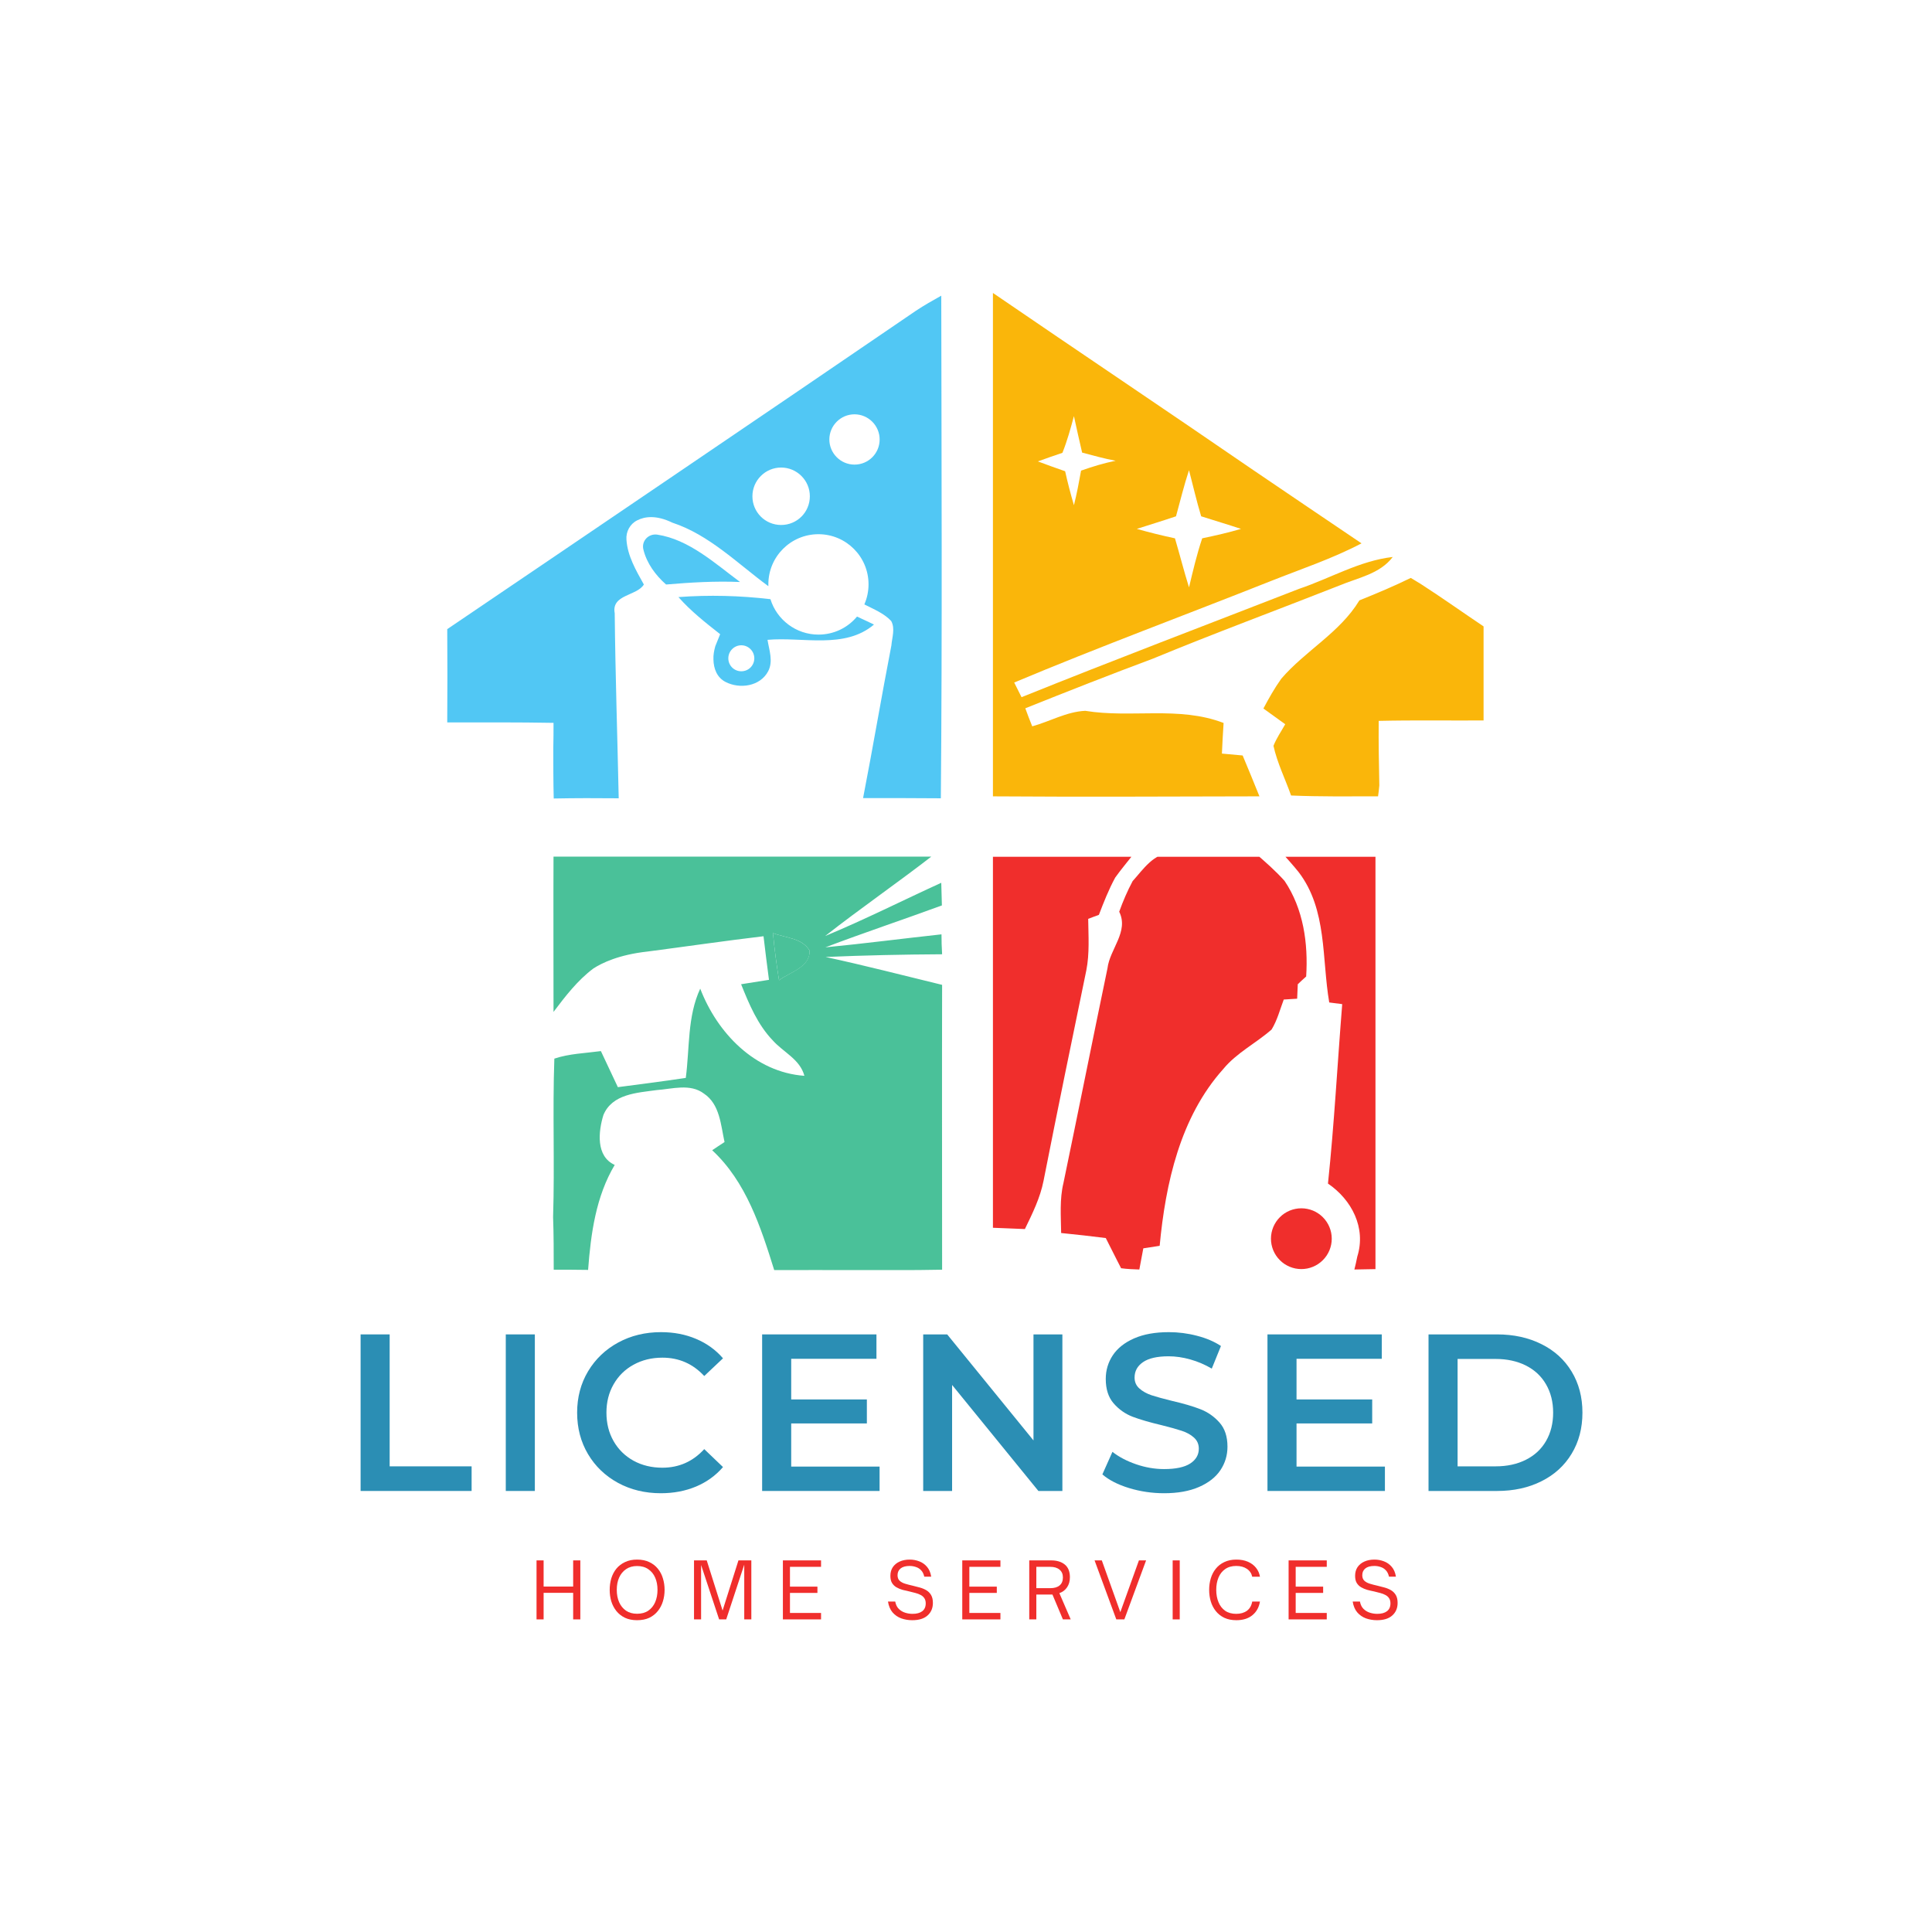 <svg xmlns="http://www.w3.org/2000/svg" xmlns:xlink="http://www.w3.org/1999/xlink" width="500" zoomAndPan="magnify" viewBox="0 0 375 375" height="500" preserveAspectRatio="xMidYMid meet" version="1.0"><defs><g/><clipPath id="39eb31cfd2"><path d="M 86.746 57.105 L 182.746 57.105 L 182.746 155 L 86.746 155 Z M 86.746 57.105 " clip-rule="nonzero"/></clipPath><clipPath id="f50de127f4"><path d="M 192.727 56.766 L 271 56.766 L 271 155 L 192.727 155 Z M 192.727 56.766 " clip-rule="nonzero"/></clipPath><clipPath id="7393d9c71a"><path d="M 245 112 L 287.961 112 L 287.961 155 L 245 155 Z M 245 112 " clip-rule="nonzero"/></clipPath><clipPath id="abe15da5f5"><path d="M 107.238 166.273 L 182.988 166.273 L 182.988 246.523 L 107.238 246.523 Z M 107.238 166.273 " clip-rule="nonzero"/></clipPath><clipPath id="86da799a00"><path d="M 192.727 166.297 L 221 166.297 L 221 239 L 192.727 239 Z M 192.727 166.297 " clip-rule="nonzero"/></clipPath><clipPath id="b24f17ce03"><path d="M 205 166.297 L 254 166.297 L 254 246.547 L 205 246.547 Z M 205 166.297 " clip-rule="nonzero"/></clipPath><clipPath id="a7e1c1fc08"><path d="M 248 166.297 L 266.977 166.297 L 266.977 246.547 L 248 246.547 Z M 248 166.297 " clip-rule="nonzero"/></clipPath><clipPath id="207620717e"><path d="M 246 234 L 259 234 L 259 246.547 L 246 246.547 Z M 246 234 " clip-rule="nonzero"/></clipPath><clipPath id="e269bc14f9"><rect x="0" width="247" y="0" height="54"/></clipPath><clipPath id="0099657c16"><rect x="0" width="175" y="0" height="20"/></clipPath></defs><path fill="#51c7f4" d="M 127.574 103.77 C 133.719 104.707 138.762 109.344 143.645 112.965 C 138.844 112.762 134.043 113.047 129.285 113.453 C 127.25 111.66 125.539 109.344 124.891 106.699 C 124.441 105.031 125.867 103.527 127.574 103.77 Z M 127.574 103.77 " fill-opacity="1" fill-rule="nonzero"/><path fill="#51c7f4" d="M 166.344 119.676 C 164.555 121.832 161.871 123.176 158.859 123.176 C 154.508 123.176 150.766 120.285 149.543 116.301 C 143.645 115.609 137.625 115.445 131.684 115.895 C 134.082 118.617 136.934 120.855 139.781 123.094 C 139.781 123.094 138.926 125.211 138.844 125.414 C 138.602 126.266 138.438 127.121 138.477 128.016 C 138.52 129.805 139.168 131.516 140.836 132.371 C 143.605 133.793 147.551 133.223 149.098 130.293 C 150.113 128.344 149.301 126.227 148.973 124.191 C 155.809 123.582 163.945 126.062 169.641 121.223 C 168.828 120.816 167.199 120.082 166.344 119.676 Z M 143.887 130.293 C 142.465 130.293 141.367 129.156 141.367 127.773 C 141.367 126.391 142.504 125.25 143.887 125.25 C 145.273 125.25 146.41 126.391 146.41 127.773 C 146.41 129.156 145.312 130.293 143.887 130.293 Z M 143.887 130.293 " fill-opacity="1" fill-rule="nonzero"/><g clip-path="url(#39eb31cfd2)"><path fill="#51c7f4" d="M 182.699 57.391 C 181.031 58.328 179.363 59.262 177.777 60.32 C 162.48 70.777 147.145 81.191 131.805 91.605 C 116.836 101.777 101.824 111.945 86.809 122.117 C 86.852 128.137 86.852 134.199 86.809 140.223 C 93.688 140.223 100.562 140.18 107.438 140.305 C 107.438 141.93 107.438 143.559 107.395 145.184 C 107.395 148.438 107.395 151.734 107.477 154.988 C 111.668 154.906 115.859 154.906 120.09 154.949 C 119.844 142.988 119.438 130.988 119.316 119.027 C 118.625 115.363 123.629 115.691 124.973 113.453 C 123.426 110.688 121.797 107.879 121.594 104.746 C 121.473 103.199 122.285 101.695 123.668 101.004 C 125.094 100.27 127.332 99.906 130.504 101.449 C 137.664 103.809 143.156 109.383 149.137 113.777 C 149.137 113.656 149.137 113.535 149.137 113.41 C 149.137 108.043 153.488 103.688 158.859 103.688 C 164.23 103.688 168.582 108.043 168.582 113.41 C 168.582 114.793 168.297 116.098 167.77 117.316 C 169.602 118.254 171.555 119.027 172.977 120.531 C 173.789 121.996 173.141 123.746 173.016 125.289 C 171.105 135.137 169.438 145.062 167.523 154.906 C 172.527 154.906 177.574 154.906 182.617 154.949 C 182.902 122.441 182.742 89.898 182.699 57.391 Z M 151.617 101.898 C 148.527 101.898 146.043 99.418 146.043 96.324 C 146.043 93.273 148.527 90.75 151.617 90.75 C 154.668 90.75 157.191 93.234 157.191 96.324 C 157.191 99.418 154.711 101.898 151.617 101.898 Z M 165.855 90.18 C 163.172 90.18 160.977 87.984 160.977 85.301 C 160.977 82.613 163.172 80.418 165.855 80.418 C 168.543 80.418 170.738 82.613 170.738 85.301 C 170.738 87.984 168.582 90.18 165.855 90.18 Z M 165.855 90.18 " fill-opacity="1" fill-rule="nonzero"/></g><g clip-path="url(#f50de127f4)"><path fill="#fab60a" d="M 192.219 63.602 C 192.219 61.324 192.383 59.047 192.586 56.766 C 209.469 68.32 226.473 79.711 243.355 91.309 C 250.312 96.027 257.27 100.746 264.27 105.465 C 258.613 108.434 252.594 110.43 246.652 112.789 C 230.055 119.379 213.332 125.562 196.855 132.477 C 197.223 133.211 197.914 134.594 198.281 135.324 C 216.141 128.125 234.164 121.289 252.145 114.293 C 258.207 112.258 263.902 108.84 270.328 108.109 C 267.848 111.402 263.578 112.137 259.996 113.641 C 247.914 118.402 235.789 122.875 223.789 127.84 C 215.488 130.934 207.23 134.188 199.012 137.48 C 199.34 138.375 199.988 140.125 200.355 140.98 C 203.773 140.043 207.027 138.133 210.648 137.969 C 219.559 139.434 228.832 136.992 237.5 140.328 C 237.375 142.324 237.254 144.277 237.172 146.27 C 238.516 146.391 239.859 146.512 241.199 146.637 C 242.301 149.281 243.398 151.926 244.457 154.57 C 227.082 154.609 209.672 154.691 192.301 154.57 C 192.18 124.18 192.18 93.871 192.219 63.602 Z M 208.449 80.77 C 207.801 83.172 207.148 85.57 206.215 87.891 C 204.625 88.418 203.039 88.988 201.453 89.559 C 203.203 90.207 204.953 90.859 206.742 91.469 C 207.23 93.668 207.801 95.863 208.449 98.059 C 209.02 95.824 209.426 93.586 209.836 91.348 C 212.031 90.574 214.27 89.883 216.547 89.434 C 214.352 89.027 212.195 88.418 210.039 87.848 C 209.469 85.488 208.98 83.129 208.449 80.77 Z M 228.262 100.215 C 225.742 101.07 223.18 101.844 220.656 102.656 C 223.098 103.348 225.578 103.961 228.059 104.488 C 228.996 107.66 229.809 110.875 230.785 114.008 C 231.559 110.793 232.293 107.621 233.348 104.488 C 235.871 103.961 238.395 103.391 240.875 102.656 C 238.312 101.805 235.707 101.031 233.145 100.215 C 232.25 97.246 231.559 94.234 230.785 91.266 C 229.809 94.234 229.078 97.246 228.262 100.215 Z M 228.262 100.215 " fill-opacity="1" fill-rule="nonzero"/></g><g clip-path="url(#7393d9c71a)"><path fill="#fab60a" d="M 263.859 116.531 C 267.195 115.188 270.574 113.766 273.828 112.176 C 274.277 112.461 275.211 112.992 275.66 113.277 C 279.891 116 284 118.93 288.188 121.738 C 288.188 127.758 288.188 133.82 288.188 139.84 C 281.312 139.883 274.48 139.762 267.605 139.922 C 267.562 144.113 267.645 148.262 267.727 152.453 C 267.684 152.98 267.562 154.039 267.48 154.57 C 261.867 154.57 256.211 154.648 250.598 154.406 C 249.461 151.191 247.914 148.102 247.18 144.766 C 247.75 143.301 248.688 141.957 249.461 140.574 C 248.035 139.559 246.652 138.539 245.227 137.523 C 246.285 135.527 247.383 133.578 248.688 131.746 C 253.363 126.293 260.078 122.797 263.859 116.531 Z M 263.859 116.531 " fill-opacity="1" fill-rule="nonzero"/></g><path fill="#4ac199" d="M 150.031 181.113 C 152.434 182.047 155.727 182.047 157.152 184.531 C 157.234 187.785 153.328 188.68 151.211 190.266 C 150.723 187.215 150.316 184.164 150.031 181.113 Z M 150.031 181.113 " fill-opacity="1" fill-rule="nonzero"/><g clip-path="url(#abe15da5f5)"><path fill="#4ac199" d="M 182.742 181.355 C 175.215 182.172 167.73 183.148 160.203 183.879 C 167.688 181.031 175.297 178.508 182.82 175.742 C 182.781 174.277 182.742 172.812 182.699 171.348 C 175.215 174.766 167.809 178.508 160.16 181.684 C 167.16 176.191 174.523 171.145 181.562 165.652 C 156.867 165.613 132.133 165.652 107.438 165.652 C 107.395 175.906 107.438 186.156 107.438 196.41 C 109.715 193.398 112.113 190.266 115.168 187.988 C 116.793 186.93 120.09 185.305 125.703 184.691 C 133.188 183.715 140.676 182.617 148.199 181.723 C 148.527 184.57 148.891 187.379 149.258 190.184 C 147.469 190.469 145.637 190.754 143.848 191.039 C 145.395 194.902 147.062 198.891 149.992 201.941 C 152.066 204.262 155.281 205.605 156.133 208.816 C 146.492 208.125 139.211 200.477 135.914 191.895 C 133.391 197.305 133.879 203.449 133.109 209.223 C 128.715 209.875 124.32 210.445 119.926 211.016 C 118.828 208.695 117.73 206.336 116.633 204.016 C 113.621 204.426 110.488 204.504 107.598 205.48 C 107.234 215.734 107.68 225.984 107.355 236.238 C 107.477 239.656 107.477 243.031 107.477 246.449 C 109.715 246.449 111.91 246.449 114.148 246.488 C 114.68 239.453 115.656 232.25 119.316 226.109 C 115.613 224.441 116.145 219.598 117.121 216.426 C 118.828 212.316 123.668 212.113 127.453 211.586 C 130.465 211.379 133.961 210.242 136.648 212.277 C 139.738 214.352 139.902 218.379 140.633 221.672 C 139.82 222.203 139.008 222.73 138.234 223.262 C 144.824 229.363 147.672 238.191 150.277 246.531 C 161.137 246.449 172 246.652 182.863 246.449 C 182.863 228.02 182.82 209.59 182.863 191.16 C 175.336 189.332 167.809 187.379 160.242 185.75 C 167.77 185.426 175.336 185.262 182.863 185.223 C 182.781 183.918 182.742 182.617 182.742 181.355 Z M 151.211 190.266 C 150.723 187.215 150.316 184.164 150.031 181.113 C 152.434 182.047 155.727 182.047 157.152 184.531 C 157.191 187.785 153.285 188.68 151.211 190.266 Z M 151.211 190.266 " fill-opacity="1" fill-rule="nonzero"/></g><g clip-path="url(#86da799a00)"><path fill="#f02e2c" d="M 191.973 165.734 C 201.332 165.531 210.73 165.531 220.086 165.695 C 218.867 167.238 217.605 168.746 216.465 170.332 C 215.203 172.652 214.227 175.133 213.293 177.574 C 212.762 177.777 211.707 178.145 211.219 178.348 C 211.258 181.684 211.504 185.059 210.852 188.355 C 208.043 201.941 205.238 215.57 202.551 229.199 C 201.902 232.496 200.395 235.547 198.93 238.559 C 196.57 238.477 194.172 238.352 191.812 238.273 C 192.301 214.066 191.934 189.898 191.973 165.734 Z M 191.973 165.734 " fill-opacity="1" fill-rule="nonzero"/></g><g clip-path="url(#b24f17ce03)"><path fill="#f02e2c" d="M 219.844 171.023 C 221.875 168.785 223.949 165.531 227.367 165.613 C 232.777 165.449 238.191 165.695 243.602 165.57 C 245.594 167.281 247.586 169.031 249.336 170.984 C 253 176.434 253.934 183.105 253.527 189.535 C 253.121 189.898 252.309 190.633 251.898 191.039 C 251.859 191.73 251.82 193.113 251.777 193.848 C 251.129 193.887 249.824 193.969 249.176 194.008 C 248.441 195.961 247.914 198.035 246.816 199.828 C 243.762 202.512 240.02 204.344 237.418 207.516 C 229.078 216.832 226.23 229.688 225.09 241.812 C 224.031 241.973 222.977 242.137 221.918 242.301 C 221.672 243.684 221.387 245.027 221.145 246.41 C 219.965 246.367 218.785 246.328 217.605 246.164 C 217.402 245.797 217.035 245.027 216.832 244.66 C 216.098 243.195 215.367 241.73 214.633 240.305 C 211.746 239.941 208.859 239.613 205.969 239.328 C 205.93 236.074 205.645 232.781 206.418 229.605 C 209.305 215.734 212.07 201.82 214.961 187.949 C 215.406 184.203 219.152 180.828 217.238 176.965 C 217.969 174.93 218.824 172.934 219.844 171.023 Z M 219.844 171.023 " fill-opacity="1" fill-rule="nonzero"/></g><g clip-path="url(#a7e1c1fc08)"><path fill="#f02e2c" d="M 248.973 165.695 C 255.074 165.734 261.258 165.164 267.32 166.02 C 267.523 192.789 267.32 219.559 267.398 246.328 C 265.895 246.367 264.391 246.367 262.883 246.41 C 263.047 245.797 263.332 244.539 263.453 243.887 C 265.203 238.312 262.355 232.859 257.758 229.73 C 258.98 218.133 259.59 206.5 260.523 194.902 C 259.875 194.824 258.613 194.66 258.004 194.578 C 256.539 186.074 257.637 176.555 252.062 169.273 C 251.086 168.055 250.027 166.875 248.973 165.695 Z M 248.973 165.695 " fill-opacity="1" fill-rule="nonzero"/></g><g clip-path="url(#207620717e)"><path fill="#f02e2c" d="M 258.492 240.43 C 258.492 240.816 258.453 241.199 258.379 241.578 C 258.301 241.961 258.191 242.328 258.043 242.688 C 257.895 243.043 257.711 243.383 257.496 243.707 C 257.281 244.027 257.035 244.324 256.762 244.598 C 256.488 244.875 256.191 245.117 255.867 245.332 C 255.547 245.547 255.207 245.73 254.848 245.879 C 254.492 246.027 254.121 246.137 253.742 246.215 C 253.363 246.289 252.98 246.328 252.59 246.328 C 252.203 246.328 251.82 246.289 251.441 246.215 C 251.062 246.137 250.691 246.027 250.336 245.879 C 249.977 245.73 249.637 245.547 249.312 245.332 C 248.992 245.117 248.695 244.875 248.422 244.598 C 248.148 244.324 247.902 244.027 247.688 243.707 C 247.473 243.383 247.289 243.043 247.141 242.688 C 246.992 242.328 246.883 241.961 246.805 241.578 C 246.73 241.199 246.691 240.816 246.691 240.43 C 246.691 240.039 246.73 239.656 246.805 239.277 C 246.883 238.898 246.992 238.527 247.141 238.172 C 247.289 237.812 247.473 237.473 247.688 237.152 C 247.902 236.828 248.148 236.531 248.422 236.258 C 248.695 235.984 248.992 235.738 249.312 235.523 C 249.637 235.309 249.977 235.125 250.336 234.977 C 250.691 234.832 251.062 234.719 251.441 234.645 C 251.82 234.566 252.203 234.531 252.59 234.531 C 252.98 234.531 253.363 234.566 253.742 234.645 C 254.121 234.719 254.492 234.832 254.848 234.977 C 255.207 235.125 255.547 235.309 255.867 235.523 C 256.191 235.738 256.488 235.984 256.762 236.258 C 257.035 236.531 257.281 236.828 257.496 237.152 C 257.711 237.473 257.895 237.812 258.043 238.172 C 258.191 238.527 258.301 238.898 258.379 239.277 C 258.453 239.656 258.492 240.039 258.492 240.43 Z M 258.492 240.43 " fill-opacity="1" fill-rule="nonzero"/></g><g transform="matrix(1, 0, 0, 1, 65, 247)"><g clip-path="url(#e269bc14f9)"><g fill="#2b8eb4" fill-opacity="1"><g transform="translate(0.914, 42.397)"><g><path d="M 4.078 -30.391 L 9.719 -30.391 L 9.719 -4.781 L 25.625 -4.781 L 25.625 0 L 4.078 0 Z M 4.078 -30.391 "/></g></g></g><g fill="#2b8eb4" fill-opacity="1"><g transform="translate(29.094, 42.397)"><g><path d="M 4.078 -30.391 L 9.719 -30.391 L 9.719 0 L 4.078 0 Z M 4.078 -30.391 "/></g></g></g><g fill="#2b8eb4" fill-opacity="1"><g transform="translate(45.115, 42.397)"><g><path d="M 18.156 0.438 C 15.082 0.438 12.305 -0.234 9.828 -1.578 C 7.359 -2.93 5.422 -4.789 4.016 -7.156 C 2.609 -9.531 1.906 -12.211 1.906 -15.203 C 1.906 -18.18 2.613 -20.859 4.031 -23.234 C 5.457 -25.609 7.406 -27.469 9.875 -28.812 C 12.352 -30.156 15.125 -30.828 18.188 -30.828 C 20.676 -30.828 22.945 -30.391 25 -29.516 C 27.062 -28.648 28.801 -27.395 30.219 -25.75 L 26.578 -22.312 C 24.379 -24.688 21.672 -25.875 18.453 -25.875 C 16.367 -25.875 14.5 -25.414 12.844 -24.5 C 11.195 -23.594 9.91 -22.328 8.984 -20.703 C 8.055 -19.086 7.594 -17.254 7.594 -15.203 C 7.594 -13.141 8.055 -11.297 8.984 -9.672 C 9.91 -8.055 11.195 -6.789 12.844 -5.875 C 14.5 -4.969 16.367 -4.516 18.453 -4.516 C 21.672 -4.516 24.379 -5.719 26.578 -8.125 L 30.219 -4.641 C 28.801 -2.992 27.055 -1.734 24.984 -0.859 C 22.922 0.004 20.645 0.438 18.156 0.438 Z M 18.156 0.438 "/></g></g></g><g fill="#2b8eb4" fill-opacity="1"><g transform="translate(78.852, 42.397)"><g><path d="M 26.875 -4.734 L 26.875 0 L 4.078 0 L 4.078 -30.391 L 26.266 -30.391 L 26.266 -25.656 L 9.719 -25.656 L 9.719 -17.766 L 24.406 -17.766 L 24.406 -13.109 L 9.719 -13.109 L 9.719 -4.734 Z M 26.875 -4.734 "/></g></g></g><g fill="#2b8eb4" fill-opacity="1"><g transform="translate(110.114, 42.397)"><g><path d="M 31.094 -30.391 L 31.094 0 L 26.438 0 L 9.688 -20.578 L 9.688 0 L 4.078 0 L 4.078 -30.391 L 8.734 -30.391 L 25.484 -9.812 L 25.484 -30.391 Z M 31.094 -30.391 "/></g></g></g><g fill="#2b8eb4" fill-opacity="1"><g transform="translate(147.455, 42.397)"><g><path d="M 13.5 0.438 C 11.156 0.438 8.891 0.102 6.703 -0.562 C 4.523 -1.227 2.797 -2.113 1.516 -3.219 L 3.469 -7.594 C 4.719 -6.613 6.242 -5.812 8.047 -5.188 C 9.859 -4.562 11.676 -4.25 13.5 -4.25 C 15.758 -4.25 17.445 -4.609 18.562 -5.328 C 19.676 -6.055 20.234 -7.016 20.234 -8.203 C 20.234 -9.078 19.922 -9.797 19.297 -10.359 C 18.68 -10.922 17.895 -11.359 16.938 -11.672 C 15.977 -11.992 14.676 -12.359 13.031 -12.766 C 10.707 -13.316 8.828 -13.863 7.391 -14.406 C 5.961 -14.957 4.734 -15.82 3.703 -17 C 2.68 -18.176 2.172 -19.758 2.172 -21.75 C 2.172 -23.426 2.625 -24.953 3.531 -26.328 C 4.445 -27.703 5.82 -28.797 7.656 -29.609 C 9.5 -30.422 11.754 -30.828 14.422 -30.828 C 16.266 -30.828 18.082 -30.594 19.875 -30.125 C 21.676 -29.664 23.227 -29.004 24.531 -28.141 L 22.75 -23.75 C 21.414 -24.531 20.023 -25.125 18.578 -25.531 C 17.129 -25.938 15.727 -26.141 14.375 -26.141 C 12.145 -26.141 10.484 -25.758 9.391 -25 C 8.305 -24.25 7.766 -23.254 7.766 -22.016 C 7.766 -21.148 8.078 -20.441 8.703 -19.891 C 9.328 -19.336 10.113 -18.898 11.062 -18.578 C 12.02 -18.266 13.328 -17.906 14.984 -17.5 C 17.242 -16.977 19.094 -16.438 20.531 -15.875 C 21.977 -15.312 23.219 -14.445 24.25 -13.281 C 25.281 -12.125 25.797 -10.562 25.797 -8.594 C 25.797 -6.914 25.336 -5.395 24.422 -4.031 C 23.516 -2.676 22.133 -1.594 20.281 -0.781 C 18.426 0.031 16.164 0.438 13.5 0.438 Z M 13.5 0.438 "/></g></g></g><g fill="#2b8eb4" fill-opacity="1"><g transform="translate(176.937, 42.397)"><g><path d="M 26.875 -4.734 L 26.875 0 L 4.078 0 L 4.078 -30.391 L 26.266 -30.391 L 26.266 -25.656 L 9.719 -25.656 L 9.719 -17.766 L 24.406 -17.766 L 24.406 -13.109 L 9.719 -13.109 L 9.719 -4.734 Z M 26.875 -4.734 "/></g></g></g><g fill="#2b8eb4" fill-opacity="1"><g transform="translate(208.198, 42.397)"><g><path d="M 4.078 -30.391 L 17.375 -30.391 C 20.613 -30.391 23.488 -29.758 26 -28.5 C 28.52 -27.25 30.473 -25.473 31.859 -23.172 C 33.254 -20.867 33.953 -18.211 33.953 -15.203 C 33.953 -12.191 33.254 -9.535 31.859 -7.234 C 30.473 -4.93 28.52 -3.148 26 -1.891 C 23.488 -0.629 20.613 0 17.375 0 L 4.078 0 Z M 17.109 -4.781 C 19.336 -4.781 21.297 -5.207 22.984 -6.062 C 24.68 -6.914 25.984 -8.129 26.891 -9.703 C 27.805 -11.285 28.266 -13.117 28.266 -15.203 C 28.266 -17.285 27.805 -19.113 26.891 -20.688 C 25.984 -22.27 24.68 -23.488 22.984 -24.344 C 21.297 -25.195 19.336 -25.625 17.109 -25.625 L 9.719 -25.625 L 9.719 -4.781 Z M 17.109 -4.781 "/></g></g></g></g></g><g transform="matrix(1, 0, 0, 1, 102, 299)"><g clip-path="url(#0099657c16)"><g fill="#f02e2c" fill-opacity="1"><g transform="translate(0.953, 15.324)"><g><path d="M 2.562 0 L 1.188 0 L 1.188 -11.453 L 2.562 -11.453 L 2.562 -6.375 L 8.297 -6.375 L 8.297 -11.453 L 9.688 -11.453 L 9.688 0 L 8.297 0 L 8.297 -5.156 L 2.562 -5.156 Z M 2.562 0 "/></g></g></g><g fill="#f02e2c" fill-opacity="1"><g transform="translate(15.591, 15.324)"><g><path d="M 6.062 0.156 C 5.164 0.156 4.383 0 3.719 -0.312 C 3.051 -0.633 2.492 -1.07 2.047 -1.625 C 1.609 -2.176 1.281 -2.801 1.062 -3.5 C 0.852 -4.207 0.75 -4.953 0.75 -5.734 C 0.75 -6.516 0.852 -7.258 1.062 -7.969 C 1.281 -8.676 1.609 -9.301 2.047 -9.844 C 2.492 -10.383 3.051 -10.812 3.719 -11.125 C 4.383 -11.445 5.164 -11.609 6.062 -11.609 C 6.977 -11.609 7.77 -11.445 8.438 -11.125 C 9.102 -10.812 9.656 -10.383 10.094 -9.844 C 10.539 -9.301 10.867 -8.676 11.078 -7.969 C 11.297 -7.258 11.406 -6.516 11.406 -5.734 C 11.406 -4.953 11.297 -4.207 11.078 -3.5 C 10.867 -2.801 10.539 -2.176 10.094 -1.625 C 9.656 -1.07 9.102 -0.633 8.438 -0.312 C 7.77 0 6.977 0.156 6.062 0.156 Z M 6.062 -1.094 C 6.926 -1.094 7.648 -1.289 8.234 -1.688 C 8.828 -2.094 9.273 -2.645 9.578 -3.344 C 9.879 -4.051 10.031 -4.848 10.031 -5.734 C 10.031 -6.629 9.879 -7.422 9.578 -8.109 C 9.273 -8.805 8.828 -9.352 8.234 -9.75 C 7.648 -10.156 6.926 -10.359 6.062 -10.359 C 5.227 -10.359 4.516 -10.156 3.922 -9.75 C 3.336 -9.352 2.891 -8.805 2.578 -8.109 C 2.273 -7.422 2.125 -6.629 2.125 -5.734 C 2.125 -4.848 2.273 -4.051 2.578 -3.344 C 2.891 -2.645 3.336 -2.094 3.922 -1.688 C 4.516 -1.289 5.227 -1.094 6.062 -1.094 Z M 6.062 -1.094 "/></g></g></g><g fill="#f02e2c" fill-opacity="1"><g transform="translate(31.52, 15.324)"><g><path d="M 2.562 0 L 1.188 0 L 1.188 -11.453 L 3.656 -11.453 L 6.734 -1.719 L 9.812 -11.453 L 12.312 -11.453 L 12.312 0 L 10.938 0 L 10.938 -10.625 L 7.438 0 L 6.062 0 L 2.562 -10.562 Z M 2.562 0 "/></g></g></g><g fill="#f02e2c" fill-opacity="1"><g transform="translate(48.771, 15.324)"><g><path d="M 8.594 0 L 1.188 0 L 1.188 -11.453 L 8.594 -11.453 L 8.594 -10.203 L 2.562 -10.203 L 2.562 -6.359 L 7.891 -6.359 L 7.891 -5.141 L 2.562 -5.141 L 2.562 -1.25 L 8.594 -1.25 Z M 8.594 0 "/></g></g></g><g fill="#f02e2c" fill-opacity="1"><g transform="translate(61.772, 15.324)"><g/></g></g><g fill="#f02e2c" fill-opacity="1"><g transform="translate(69.73, 15.324)"><g><path d="M 5.328 0.156 C 4.578 0.156 3.863 0.035 3.188 -0.203 C 2.52 -0.453 1.957 -0.844 1.5 -1.375 C 1.051 -1.914 0.758 -2.613 0.625 -3.469 L 2.031 -3.469 C 2.145 -2.852 2.379 -2.375 2.734 -2.031 C 3.086 -1.688 3.5 -1.441 3.969 -1.297 C 4.445 -1.148 4.922 -1.078 5.391 -1.078 C 6.191 -1.078 6.816 -1.242 7.266 -1.578 C 7.723 -1.922 7.953 -2.43 7.953 -3.109 C 7.953 -3.516 7.863 -3.848 7.688 -4.109 C 7.52 -4.367 7.285 -4.578 6.984 -4.734 C 6.68 -4.898 6.344 -5.031 5.969 -5.125 C 5.594 -5.227 5.203 -5.328 4.797 -5.422 C 4.336 -5.516 3.891 -5.617 3.453 -5.734 C 3.023 -5.859 2.629 -6.023 2.266 -6.234 C 1.91 -6.441 1.625 -6.723 1.406 -7.078 C 1.195 -7.43 1.094 -7.891 1.094 -8.453 C 1.094 -9.109 1.25 -9.672 1.562 -10.141 C 1.883 -10.609 2.32 -10.969 2.875 -11.219 C 3.438 -11.477 4.094 -11.609 4.844 -11.609 C 5.5 -11.609 6.117 -11.492 6.703 -11.266 C 7.285 -11.047 7.785 -10.691 8.203 -10.203 C 8.617 -9.723 8.891 -9.086 9.016 -8.297 L 7.672 -8.297 C 7.555 -8.816 7.352 -9.227 7.062 -9.531 C 6.781 -9.832 6.441 -10.047 6.047 -10.172 C 5.66 -10.305 5.254 -10.375 4.828 -10.375 C 4.055 -10.375 3.473 -10.211 3.078 -9.891 C 2.68 -9.566 2.484 -9.129 2.484 -8.578 C 2.484 -8.117 2.617 -7.758 2.891 -7.5 C 3.16 -7.25 3.52 -7.055 3.969 -6.922 C 4.414 -6.785 4.895 -6.66 5.406 -6.547 C 5.875 -6.441 6.336 -6.32 6.797 -6.188 C 7.266 -6.062 7.691 -5.883 8.078 -5.656 C 8.461 -5.426 8.77 -5.113 9 -4.719 C 9.227 -4.332 9.344 -3.828 9.344 -3.203 C 9.344 -2.191 9 -1.379 8.312 -0.766 C 7.633 -0.148 6.641 0.156 5.328 0.156 Z M 5.328 0.156 "/></g></g></g><g fill="#f02e2c" fill-opacity="1"><g transform="translate(83.588, 15.324)"><g><path d="M 8.594 0 L 1.188 0 L 1.188 -11.453 L 8.594 -11.453 L 8.594 -10.203 L 2.562 -10.203 L 2.562 -6.359 L 7.891 -6.359 L 7.891 -5.141 L 2.562 -5.141 L 2.562 -1.25 L 8.594 -1.25 Z M 8.594 0 "/></g></g></g><g fill="#f02e2c" fill-opacity="1"><g transform="translate(96.59, 15.324)"><g><path d="M 7.031 -5.094 L 9.234 0 L 7.719 0 L 5.688 -4.828 L 2.562 -4.828 L 2.562 0 L 1.188 0 L 1.188 -11.453 L 5.453 -11.453 C 6.555 -11.453 7.438 -11.18 8.094 -10.641 C 8.75 -10.098 9.078 -9.281 9.078 -8.188 C 9.078 -7.414 8.895 -6.766 8.531 -6.234 C 8.176 -5.703 7.676 -5.32 7.031 -5.094 Z M 2.562 -6.062 L 5.266 -6.062 C 6.055 -6.062 6.66 -6.238 7.078 -6.594 C 7.504 -6.945 7.719 -7.461 7.719 -8.141 C 7.719 -8.797 7.5 -9.301 7.062 -9.656 C 6.633 -10.02 6.035 -10.203 5.266 -10.203 L 2.562 -10.203 Z M 2.562 -6.062 "/></g></g></g><g fill="#f02e2c" fill-opacity="1"><g transform="translate(110.252, 15.324)"><g><path d="M 5.984 0 L 4.422 0 L 0.203 -11.453 L 1.609 -11.453 L 5.203 -1.406 L 8.812 -11.453 L 10.203 -11.453 Z M 5.984 0 "/></g></g></g><g fill="#f02e2c" fill-opacity="1"><g transform="translate(124.425, 15.324)"><g><path d="M 2.562 0 L 1.188 0 L 1.188 -11.453 L 2.562 -11.453 Z M 2.562 0 "/></g></g></g><g fill="#f02e2c" fill-opacity="1"><g transform="translate(131.947, 15.324)"><g><path d="M 6.031 0.156 C 5.133 0.156 4.352 0 3.688 -0.312 C 3.02 -0.633 2.469 -1.07 2.031 -1.625 C 1.594 -2.176 1.27 -2.801 1.062 -3.5 C 0.852 -4.207 0.75 -4.953 0.75 -5.734 C 0.75 -6.516 0.852 -7.254 1.062 -7.953 C 1.27 -8.66 1.594 -9.285 2.031 -9.828 C 2.469 -10.379 3.02 -10.812 3.688 -11.125 C 4.352 -11.445 5.133 -11.609 6.031 -11.609 C 6.883 -11.609 7.633 -11.469 8.281 -11.188 C 8.926 -10.906 9.445 -10.516 9.844 -10.016 C 10.25 -9.516 10.504 -8.938 10.609 -8.281 L 9.109 -8.281 C 8.973 -8.926 8.629 -9.438 8.078 -9.812 C 7.523 -10.188 6.832 -10.375 6 -10.375 C 5.156 -10.375 4.441 -10.172 3.859 -9.766 C 3.285 -9.367 2.852 -8.82 2.562 -8.125 C 2.27 -7.426 2.125 -6.629 2.125 -5.734 C 2.125 -4.848 2.27 -4.051 2.562 -3.344 C 2.852 -2.633 3.285 -2.078 3.859 -1.672 C 4.441 -1.273 5.156 -1.078 6 -1.078 C 6.832 -1.078 7.523 -1.273 8.078 -1.672 C 8.629 -2.078 8.973 -2.676 9.109 -3.469 L 10.609 -3.469 C 10.43 -2.352 9.941 -1.469 9.141 -0.812 C 8.348 -0.164 7.312 0.156 6.031 0.156 Z M 6.031 0.156 "/></g></g></g><g fill="#f02e2c" fill-opacity="1"><g transform="translate(146.93, 15.324)"><g><path d="M 8.594 0 L 1.188 0 L 1.188 -11.453 L 8.594 -11.453 L 8.594 -10.203 L 2.562 -10.203 L 2.562 -6.359 L 7.891 -6.359 L 7.891 -5.141 L 2.562 -5.141 L 2.562 -1.25 L 8.594 -1.25 Z M 8.594 0 "/></g></g></g><g fill="#f02e2c" fill-opacity="1"><g transform="translate(159.932, 15.324)"><g><path d="M 5.328 0.156 C 4.578 0.156 3.863 0.035 3.188 -0.203 C 2.52 -0.453 1.957 -0.844 1.5 -1.375 C 1.051 -1.914 0.758 -2.613 0.625 -3.469 L 2.031 -3.469 C 2.145 -2.852 2.379 -2.375 2.734 -2.031 C 3.086 -1.688 3.5 -1.441 3.969 -1.297 C 4.445 -1.148 4.922 -1.078 5.391 -1.078 C 6.191 -1.078 6.816 -1.242 7.266 -1.578 C 7.723 -1.922 7.953 -2.43 7.953 -3.109 C 7.953 -3.516 7.863 -3.848 7.688 -4.109 C 7.52 -4.367 7.285 -4.578 6.984 -4.734 C 6.68 -4.898 6.344 -5.031 5.969 -5.125 C 5.594 -5.227 5.203 -5.328 4.797 -5.422 C 4.336 -5.516 3.891 -5.617 3.453 -5.734 C 3.023 -5.859 2.629 -6.023 2.266 -6.234 C 1.91 -6.441 1.625 -6.723 1.406 -7.078 C 1.195 -7.43 1.094 -7.891 1.094 -8.453 C 1.094 -9.109 1.25 -9.672 1.562 -10.141 C 1.883 -10.609 2.32 -10.969 2.875 -11.219 C 3.438 -11.477 4.094 -11.609 4.844 -11.609 C 5.5 -11.609 6.117 -11.492 6.703 -11.266 C 7.285 -11.047 7.785 -10.691 8.203 -10.203 C 8.617 -9.723 8.891 -9.086 9.016 -8.297 L 7.672 -8.297 C 7.555 -8.816 7.352 -9.227 7.062 -9.531 C 6.781 -9.832 6.441 -10.047 6.047 -10.172 C 5.66 -10.305 5.254 -10.375 4.828 -10.375 C 4.055 -10.375 3.473 -10.211 3.078 -9.891 C 2.68 -9.566 2.484 -9.129 2.484 -8.578 C 2.484 -8.117 2.617 -7.758 2.891 -7.5 C 3.16 -7.25 3.52 -7.055 3.969 -6.922 C 4.414 -6.785 4.895 -6.66 5.406 -6.547 C 5.875 -6.441 6.336 -6.32 6.797 -6.188 C 7.266 -6.062 7.691 -5.883 8.078 -5.656 C 8.461 -5.426 8.77 -5.113 9 -4.719 C 9.227 -4.332 9.344 -3.828 9.344 -3.203 C 9.344 -2.191 9 -1.379 8.312 -0.766 C 7.633 -0.148 6.641 0.156 5.328 0.156 Z M 5.328 0.156 "/></g></g></g></g></g></svg>